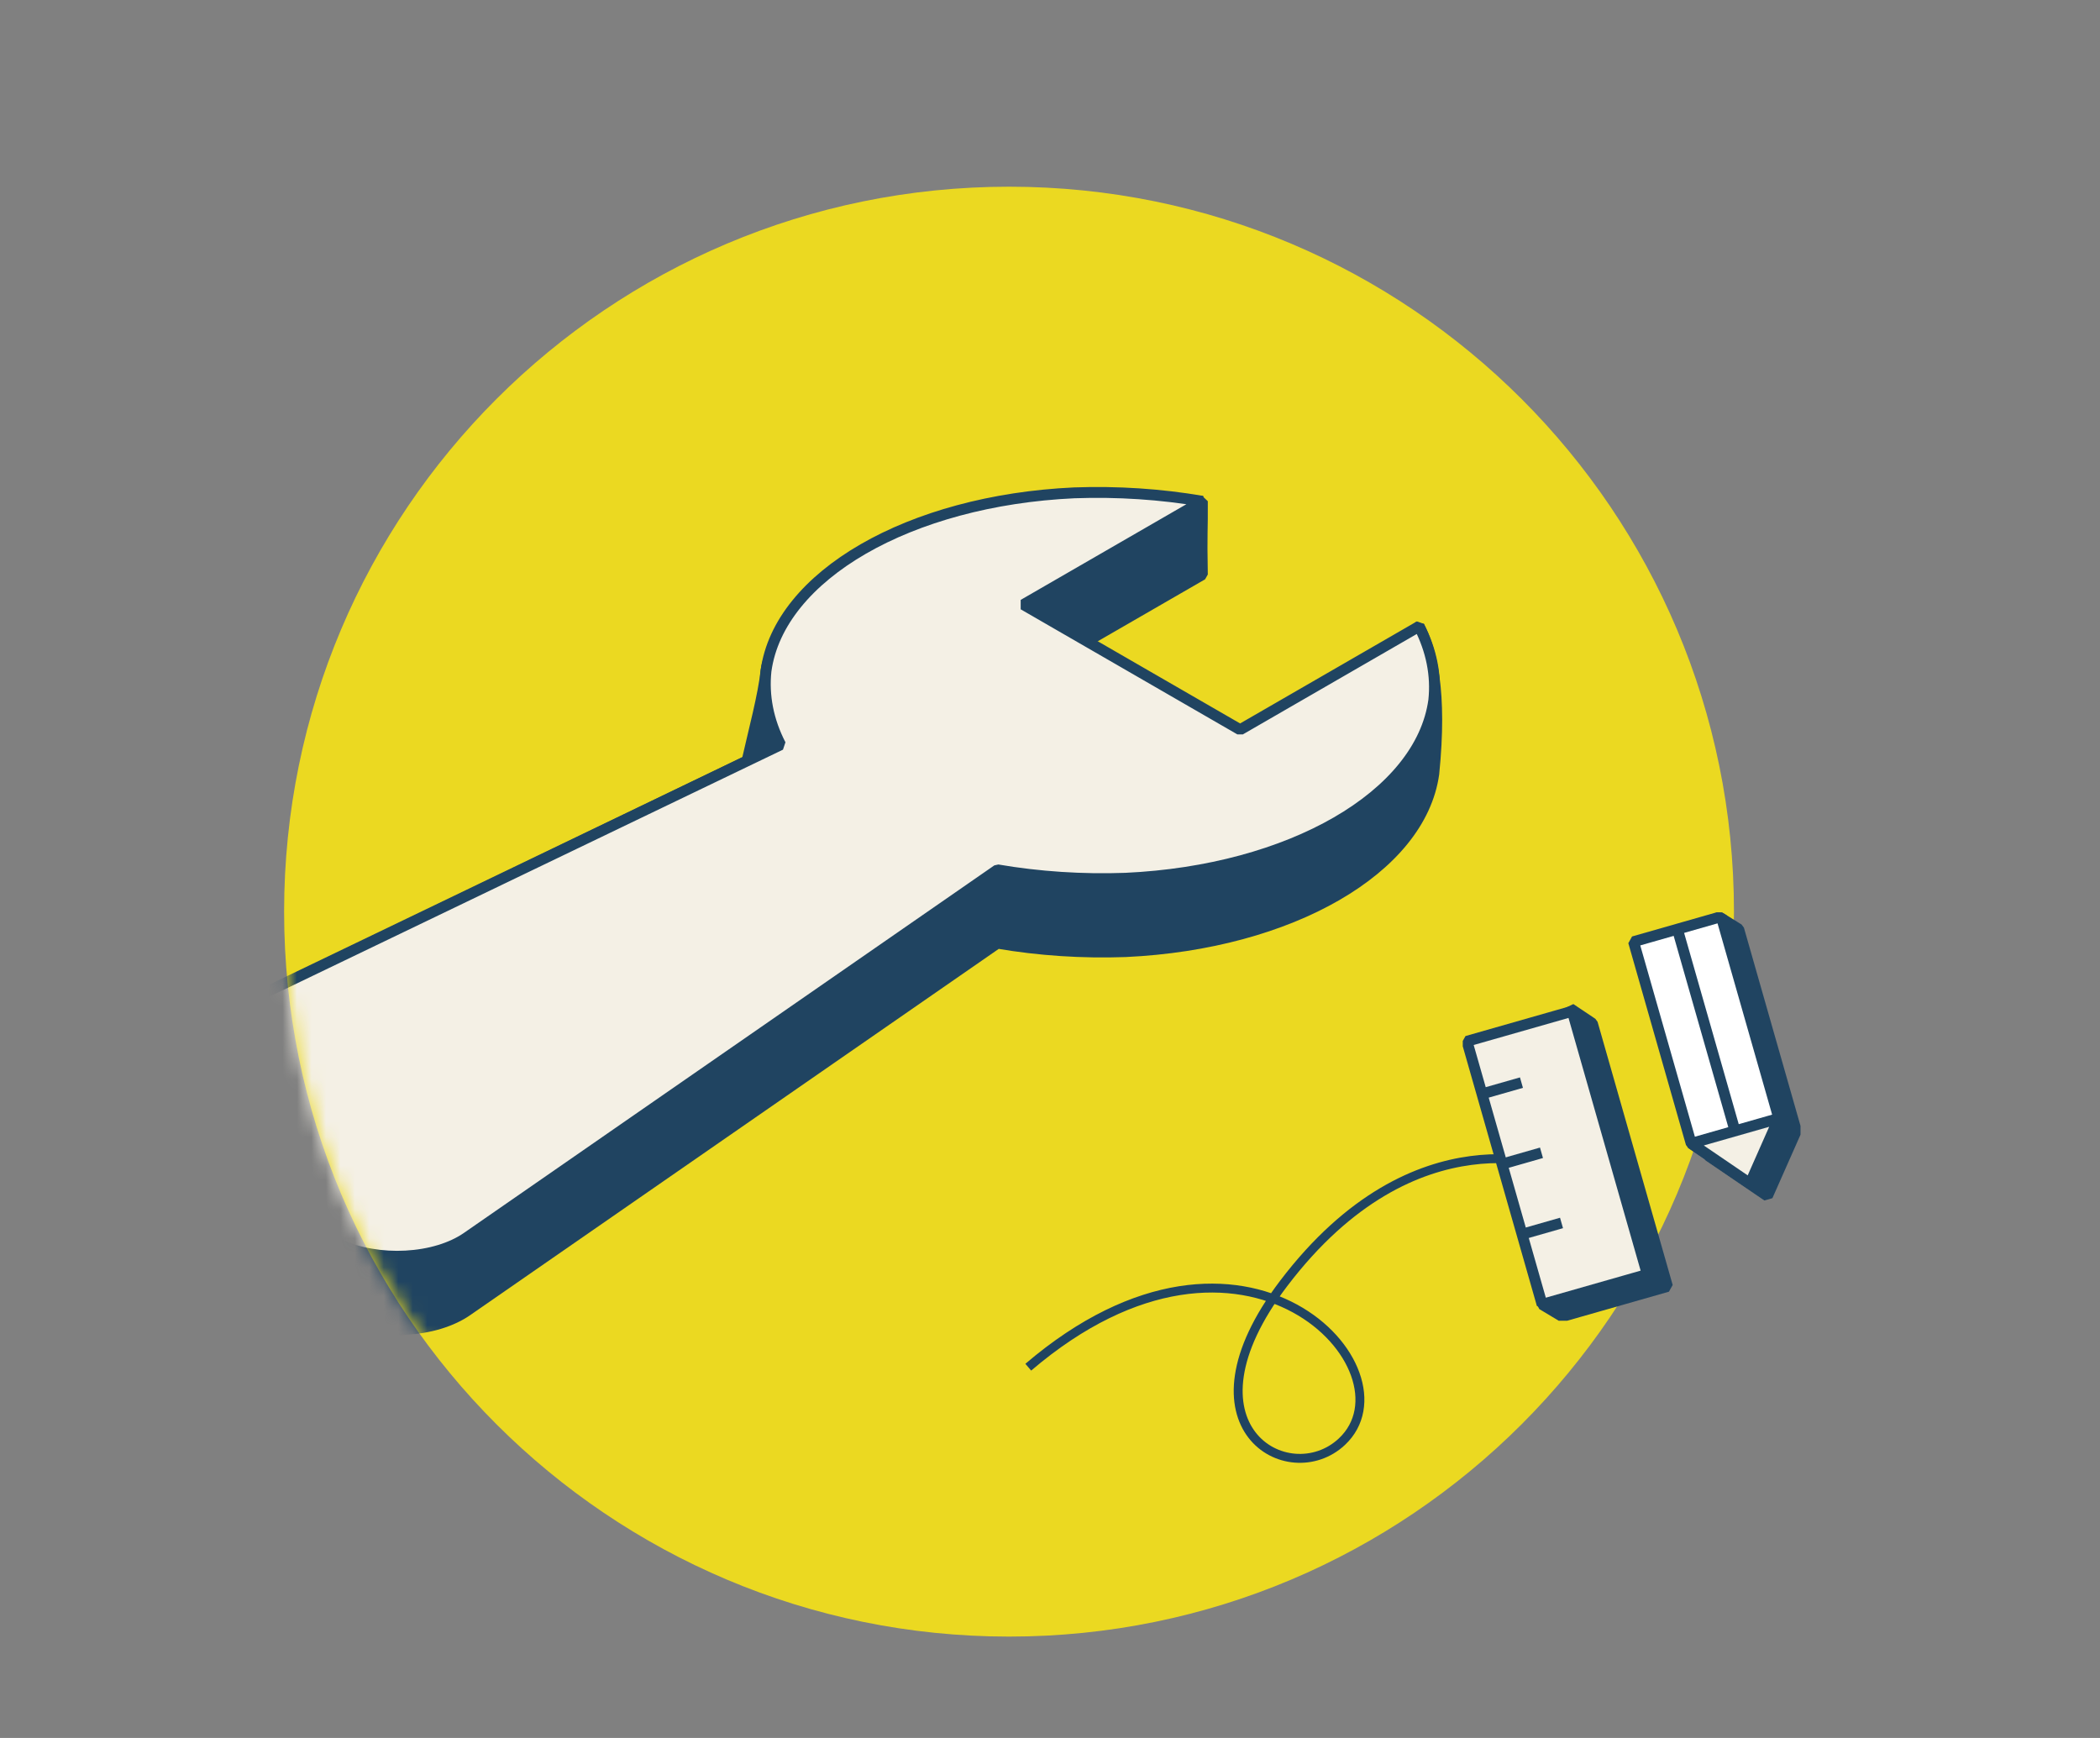 <?xml version="1.0" encoding="UTF-8"?>
<svg xmlns="http://www.w3.org/2000/svg" width="145" height="120" viewBox="0 0 145 120" fill="none">
  <rect x="0" y="0" width="145" height="120" fill="#808080" stroke="none"/>
  <g clip-path="url(#clip0_6443_29878)">
    <path d="M69.672 113C97.316 113 119.726 90.59 119.726 62.946C119.726 35.301 97.316 12.891 69.672 12.891C42.027 12.891 19.617 35.301 19.617 62.946C19.617 90.59 42.027 113 69.672 113Z" fill="#EBD921"></path>
    <path d="M107.631 80.674C107.631 80.674 97.784 76.569 88.632 88.619C81.123 98.508 88.975 102.989 92.653 99.544C97.861 94.666 85.999 81.596 71 94.399" stroke="#204461" stroke-width="0.616" stroke-linejoin="bevel"></path>
    <mask id="mask0_6443_29878" style="mask-type:luminance" maskUnits="userSpaceOnUse" x="19" y="12" width="101" height="101">
      <path d="M69.67 113C97.314 113 119.724 90.59 119.724 62.946C119.724 35.301 97.314 12.891 69.67 12.891C42.025 12.891 19.615 35.301 19.615 62.946C19.615 90.59 42.025 113 69.67 113Z" fill="white"></path>
    </mask>
    <g mask="url(#mask0_6443_29878)">
      <path d="M97.984 43.249L85.627 55.448L70.664 46.809L83.021 39.675C82.962 36.614 83.039 36.677 83.021 34.61C71.65 35.135 53.801 39.749 52.893 46.313C52.707 48.035 52.057 50.427 51.582 52.54L9.188 72.997C6.447 74.399 6.93 81.206 9.167 82.752C9.289 82.837 9.418 82.918 9.552 82.995L22.945 90.73C25.415 92.156 29.407 92.162 31.861 90.745C31.995 90.668 32.121 90.587 32.243 90.503L68.871 65.123C71.742 65.615 74.739 65.812 77.722 65.705C89.093 65.181 98.091 59.986 99 53.421C99.573 47.742 98.84 44.905 97.986 43.248L97.984 43.249Z" fill="#204461" stroke="#204461" stroke-width="0.75" stroke-linejoin="bevel"></path>
      <path d="M97.984 43.249L85.627 50.384L70.663 41.745L83.02 34.61C80.148 34.118 77.151 33.921 74.167 34.029C62.796 34.553 53.8 39.749 52.892 46.313C52.706 48.035 53.046 49.767 53.9 51.424L9.942 72.563C7.275 73.845 6.929 76.14 9.167 77.688C9.288 77.772 9.418 77.854 9.551 77.931L22.944 85.665C25.414 87.092 29.406 87.098 31.86 85.681C31.994 85.604 32.12 85.522 32.242 85.439L68.87 60.059C71.742 60.551 74.738 60.748 77.722 60.64C89.092 60.117 98.09 54.922 98.999 48.357C99.183 46.635 98.839 44.905 97.985 43.248L97.984 43.249Z" fill="#F4F0E5" stroke="#204461" stroke-width="0.75" stroke-linejoin="bevel"></path>
    </g>
    <g clip-path="url(#clip1_6443_29878)">
      <path d="M124.028 78.08L122.037 82.578L117.972 79.809L113.996 65.88L118.727 63.325L120.052 64.152L124.028 78.08Z" fill="#204461" stroke="#204461" stroke-width="0.75" stroke-linejoin="bevel"></path>
      <path d="M108.428 69.638L109.948 70.657L115.134 88.825L107.866 90.899L106.477 90.064L108.428 69.638Z" fill="#204461" stroke="#204461" stroke-width="0.75" stroke-linejoin="bevel"></path>
      <path d="M122.825 77.22L120.836 81.718L116.77 78.949L112.793 65.02L118.849 63.291L122.825 77.22Z" fill="white" stroke="#204461" stroke-width="0.75" stroke-linejoin="bevel"></path>
      <path d="M108.559 69.821L101.291 71.896L106.477 90.064L113.745 87.99L108.559 69.821Z" fill="#F4F0E5" stroke="#204461" stroke-width="0.75" stroke-linejoin="bevel"></path>
      <path d="M115.82 64.155L119.798 78.084" stroke="#204461" stroke-width="0.75" stroke-linejoin="bevel"></path>
      <path d="M116.77 78.949L122.824 77.22L120.835 81.718L116.77 78.949Z" fill="#F4F0E5" stroke="#204461" stroke-width="0.75" stroke-linejoin="bevel"></path>
      <path d="M103.711 80.374L106.436 79.596" stroke="#204461" stroke-width="0.75" stroke-linejoin="bevel"></path>
      <path d="M102.328 75.529L105.053 74.751" stroke="#204461" stroke-width="0.75" stroke-linejoin="bevel"></path>
      <path d="M105.094 85.219L107.819 84.44" stroke="#204461" stroke-width="0.75" stroke-linejoin="bevel"></path>
    </g>
  </g>
  <defs>
    <clipPath id="clip0_6443_29878">
      <rect width="117.657" height="106" fill="white" transform="translate(7 7)"></rect>
    </clipPath>
    <clipPath id="clip1_6443_29878">
      <rect width="23.321" height="28.19" fill="white" transform="translate(101 63)"></rect>
    </clipPath>
  </defs>
</svg>
